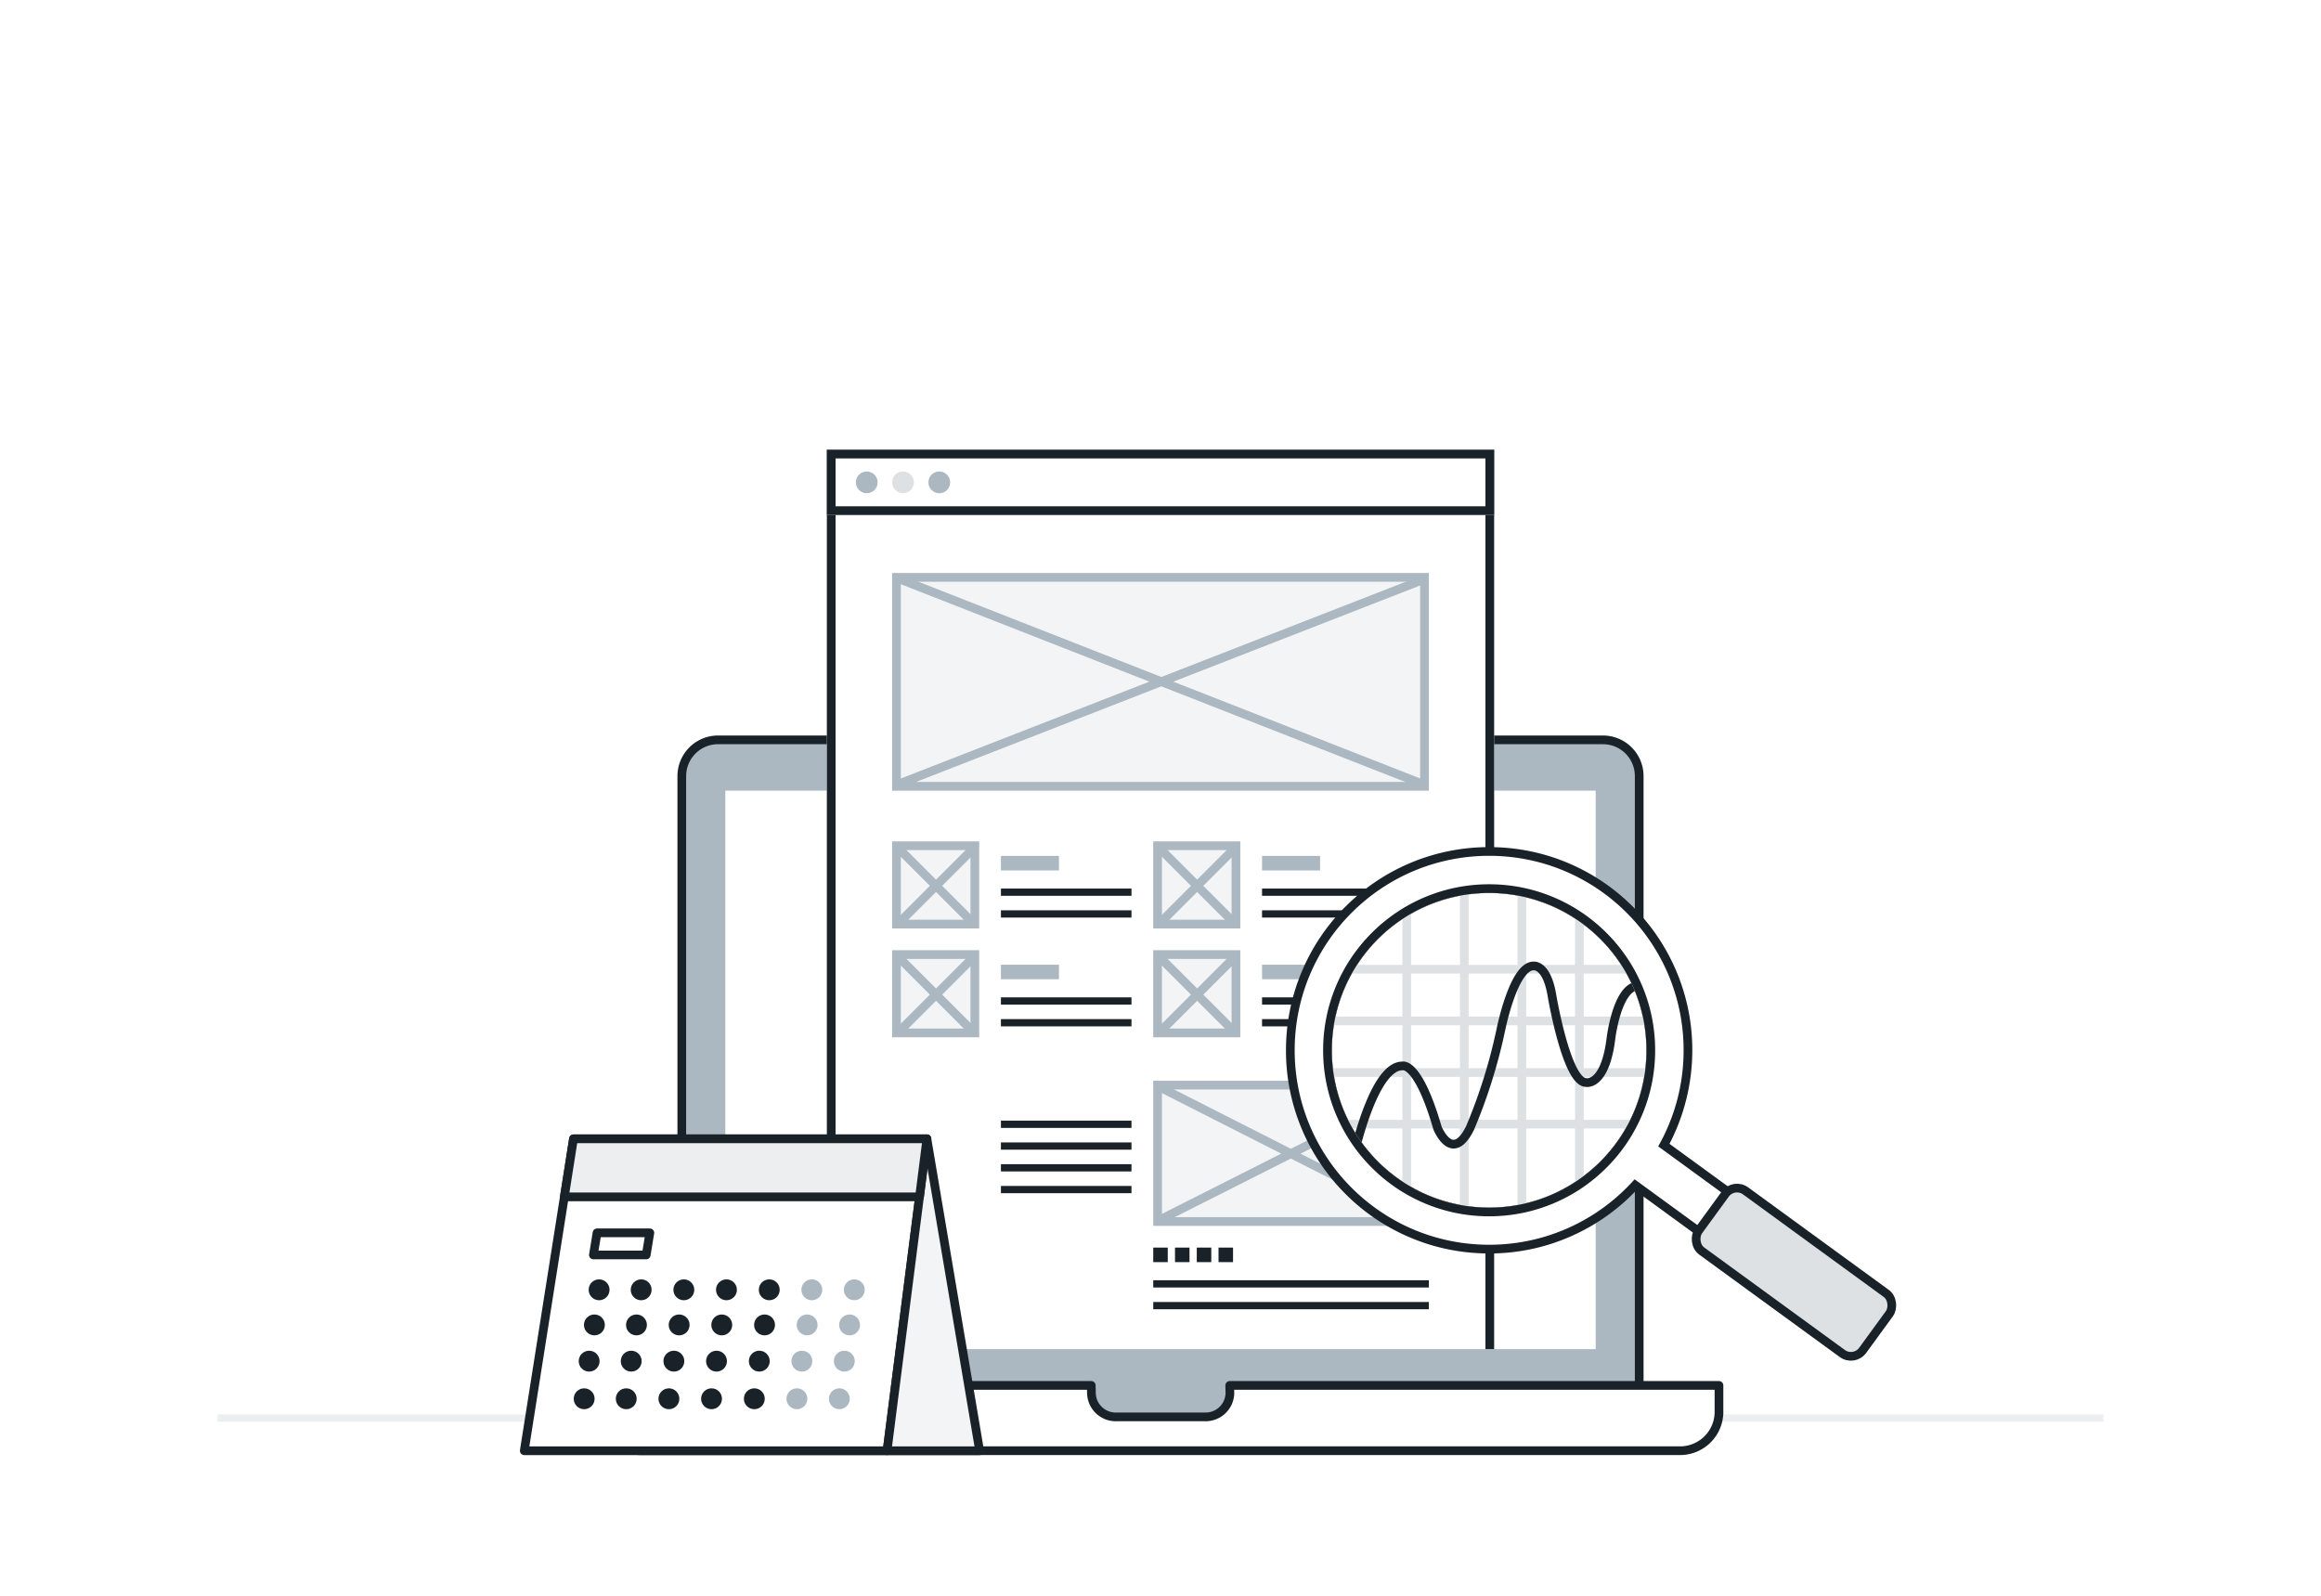 <svg xmlns="http://www.w3.org/2000/svg" width="320" height="220"><defs><clipPath id="a"><path fill="none" d="M0 0h11v2H0z"/></clipPath><clipPath id="b"><path fill="none" d="M0 0h72v27H0z"/></clipPath><clipPath id="c"><path fill="none" d="M0 0h8v2H0z"/></clipPath><clipPath id="d"><path d="M262.969 161.333a21.687 21.687 0 1121.687-21.687 21.687 21.687 0 01-21.687 21.687z" fill="#fff"/></clipPath></defs><path fill="#fff" d="M0 0h320v220H0z"/><path fill="#eceeef" d="M30 195h260v1H30z"/><path d="M99 102h122a5 5 0 015 5v90h0H94h0v-90a5 5 0 015-5z" fill="#abb7c1" stroke="#1a2229" stroke-linecap="round" stroke-linejoin="round" stroke-width="1.2"/><path d="M100 109h120v77H100z" fill="#fff"/><path d="M169.545 190.999l.025 1.128a3.356 3.356 0 01-3.467 3.211h-12.158a3.356 3.356 0 01-3.467-3.211l-.025-1.128H82.999v3.862a5.371 5.371 0 005.549 5.138h142.9a5.371 5.371 0 005.549-5.138v-3.862z" fill="#fff" stroke="#1a2229" stroke-linecap="round" stroke-linejoin="round" stroke-width="1.2"/><g transform="translate(-195 -2176)"><g fill="#fff" stroke="#1a2229" stroke-width="1.2"><path d="M309 2238h92v124h-92z" stroke="none"/><path fill="none" d="M309.6 2238.6h90.8v122.8h-90.8z"/></g><path fill="#fff" d="M310.2 2360h89.6v2h-89.6z"/><path d="M354 2356h38m-38-3h38" fill="none" stroke="#1a2229"/><g transform="translate(354 2348)" clip-path="url(#a)"><path fill="#1a2229" d="M0 0h2v2H0zm3 0h2v2H3zm3 0h2v2H6zm3 0h2v2H9z"/></g><g fill="#f3f4f5" stroke="#abb7c1" stroke-width="1.2"><path d="M354 2325h38v20h-38z" stroke="none"/><path fill="none" d="M354.6 2325.6h36.8v18.8h-36.8z"/></g><path d="M391.458 2325.713l-36.783 18.574m.105-18.475l36.705 18.632" fill="none" stroke="#abb7c1" stroke-width="1.2"/><path d="M333 2340h18m-18-3h18m-18-3h18m-18-3h18" fill="none" stroke="#1a2229"/><g transform="translate(318 2292)" clip-path="url(#b)"><path d="M15 10h18M15 7h18" fill="none" stroke="#1a2229"/><g transform="translate(15 2)" clip-path="url(#c)"><path fill="#abb7c1" d="M0 0h2v2H0zm2 0h2v2H2zm2 0h2v2H4zm2 0h2v2H6z"/></g><g fill="#f3f4f5" stroke="#abb7c1" stroke-width="1.2"><path d="M0 0h12v12H0z" stroke="none"/><path fill="none" d="M.6.6h10.8v10.8H.6z"/></g><path d="M11.351.823L.674 11.5M.751.823L11.428 11.5" fill="none" stroke="#abb7c1" stroke-width="1.2"/><path d="M51 10h18M51 7h18" fill="none" stroke="#1a2229"/><g transform="translate(51 2)" clip-path="url(#c)"><path fill="#abb7c1" d="M0 0h2v2H0zm2 0h2v2H2zm2 0h2v2H4zm2 0h2v2H6z"/></g><g fill="#f3f4f5" stroke="#abb7c1" stroke-width="1.2"><path d="M36 0h12v12H36z" stroke="none"/><path fill="none" d="M36.6.6h10.8v10.8H36.6z"/></g><path d="M47.351.823L36.674 11.5M36.751.823L47.428 11.5" fill="none" stroke="#abb7c1" stroke-width="1.2"/><path d="M15 25h18m-18-3h18" fill="none" stroke="#1a2229"/><g transform="translate(15 17)" clip-path="url(#c)"><path fill="#abb7c1" d="M0 0h2v2H0zm2 0h2v2H2zm2 0h2v2H4zm2 0h2v2H6z"/></g><g fill="#f3f4f5" stroke="#abb7c1" stroke-width="1.2"><path d="M0 15h12v12H0z" stroke="none"/><path fill="none" d="M.6 15.6h10.8v10.8H.6z"/></g><path d="M11.351 15.823L.674 26.5m.077-10.677L11.428 26.5" fill="none" stroke="#abb7c1" stroke-width="1.2"/><path d="M51 25h18m-18-3h18" fill="none" stroke="#1a2229"/><g transform="translate(51 17)" clip-path="url(#c)"><path fill="#abb7c1" d="M0 0h2v2H0zm2 0h2v2H2zm2 0h2v2H4zm2 0h2v2H6z"/></g><g fill="#f3f4f5" stroke="#abb7c1" stroke-width="1.2"><path d="M36 15h12v12H36z" stroke="none"/><path fill="none" d="M36.6 15.6h10.8v10.8H36.6z"/></g><path d="M47.351 15.823L36.674 26.5m.077-10.677L47.428 26.5" fill="none" stroke="#abb7c1" stroke-width="1.2"/></g><g fill="#f3f4f5" stroke="#abb7c1" stroke-width="1.2"><path d="M318 2255h74v30h-74z" stroke="none"/><path fill="none" d="M318.6 2255.6h72.8v28.8h-72.8z"/></g><path d="M391.466 2255.812l-72.585 28.285m-.058-28.348l72.573 28.449" fill="none" stroke="#abb7c1" stroke-width="1.2"/><g fill="#fff" stroke="#1a2229" stroke-width="1.2"><path d="M309 2238h92v9h-92z" stroke="none"/><path fill="none" d="M309.6 2238.6h90.8v7.8h-90.8z"/></g><circle cx="1.5" cy="1.5" r="1.5" transform="translate(323 2241)" fill="#abb7c1"/><circle cx="1.5" cy="1.5" r="1.5" transform="translate(318 2241)" fill="#dee1e3"/><circle cx="1.5" cy="1.5" r="1.5" transform="translate(313 2241)" fill="#abb7c1"/></g><g transform="translate(-57.659 5.152)"><g fill="#fff" stroke-linecap="round"><path d="M262.97 167.056c-3.7 0-7.29-.725-10.67-2.155a27.318 27.318 0 01-8.713-5.874 27.319 27.319 0 01-8.028-19.382 27.318 27.318 0 018.028-19.382 27.318 27.318 0 0119.382-8.028 27.318 27.318 0 0119.382 8.028 27.319 27.319 0 018.029 19.382 27.41 27.41 0 01-3.322 13.074l11.224 8.179.485.353-.353.485-3.29 4.513-.353.484-.484-.353-11.18-8.147a27.312 27.312 0 01-8.708 6.33 27.162 27.162 0 01-11.43 2.493zm0-48.498c-11.628 0-21.088 9.46-21.088 21.087 0 11.628 9.46 21.088 21.087 21.088 11.628 0 21.088-9.46 21.088-21.088 0-11.627-9.46-21.087-21.088-21.087z"/><path d="M262.97 166.456c7.98 0 15.143-3.491 20.054-9.025l11.616 8.464 3.289-4.512-11.653-8.492a26.673 26.673 0 003.504-13.246c0-14.807-12.004-26.81-26.81-26.81-14.808 0-26.811 12.003-26.811 26.81 0 14.807 12.003 26.81 26.81 26.81m0-48.497c11.978 0 21.688 9.71 21.688 21.687 0 11.978-9.71 21.688-21.688 21.688-11.978 0-21.687-9.71-21.687-21.688 0-11.977 9.71-21.687 21.687-21.687m0 49.698c-3.78 0-7.449-.741-10.903-2.202a27.915 27.915 0 01-8.903-6.002 27.915 27.915 0 01-6.002-8.903 27.836 27.836 0 01-2.202-10.904c0-3.78.74-7.449 2.202-10.903a27.915 27.915 0 016.002-8.903 27.916 27.916 0 0119.806-8.204c3.781 0 7.45.74 10.904 2.202a27.915 27.915 0 018.903 6.002 27.915 27.915 0 016.002 8.903 27.836 27.836 0 012.202 10.903 28.02 28.02 0 01-3.147 12.895l10.803 7.873.97.707-.707.97-3.29 4.512-.706.97-.97-.707-10.751-7.835a27.89 27.89 0 01-8.533 6.079 27.758 27.758 0 01-11.68 2.547zm0-48.498c-11.296 0-20.487 9.19-20.487 20.487 0 11.297 9.19 20.488 20.487 20.488 11.297 0 20.488-9.19 20.488-20.488 0-11.296-9.19-20.487-20.488-20.487z" fill="#1a2229"/></g><rect width="28" height="10.264" rx="2" transform="rotate(36.082 -93.961 534.395)" fill="#dee1e3" stroke="#1a2229" stroke-linecap="round" stroke-width="1.2"/><g clip-path="url(#d)"><path d="M262.969 161.333a21.687 21.687 0 1121.687-21.687 21.687 21.687 0 01-21.687 21.687z" fill="#fff"/><g fill="none" stroke-linecap="round" stroke-linejoin="round" stroke-width="1.2"><path stroke="#dee1e3" d="M251.608 117.478v44m7.934-44v44m7.934-44v44m7.933-44v44m9.624-33.008h-44m44 7.12h-44m44 7.119h-44m44 7.12h-44"/><path d="M243.943 155.791s2.757-13.985 7.06-13.985c0 0 2.151-.74 4.841 8.539 0 0 2.017 5.042 4.5 0a74.112 74.112 0 004.236-13.515s1.748-8.807 4.5-8.807c0 0 1.838-.314 2.555 4.1 0 0 2.017 11.968 4.706 11.968 0 0 2.614.566 3.429-6.119 0 0 .807-6.79 3.564-7.194" stroke="#1a2229"/></g></g><g fill="none" stroke-linecap="round"><path d="M262.969 161.333a21.687 21.687 0 1121.687-21.687 21.687 21.687 0 01-21.687 21.687z"/><path d="M262.97 161.333c11.977 0 21.687-9.71 21.687-21.688 0-11.977-9.71-21.687-21.688-21.687-11.978 0-21.687 9.71-21.687 21.687 0 11.978 9.71 21.688 21.687 21.688m0 1.2a22.74 22.74 0 01-8.909-1.8 22.809 22.809 0 01-7.275-4.904 22.81 22.81 0 01-6.703-16.184 22.81 22.81 0 016.703-16.184 22.81 22.81 0 0116.184-6.703c3.09 0 6.087.605 8.91 1.8a22.81 22.81 0 017.274 4.904 22.81 22.81 0 016.704 16.183c0 3.09-.606 6.087-1.8 8.91a22.81 22.81 0 01-4.904 7.274 22.81 22.81 0 01-16.184 6.704z" fill="#1a2229"/></g></g><g transform="translate(-59.703 -365.313)"><path d="M182.007 565.32h-50.023l6.787-43.007H187.5z" fill="#fff" stroke="#1a2229" stroke-linecap="round" stroke-linejoin="round" stroke-width="1.2"/><path d="M187.496 522.313l-5.49 43.007h12.76z" fill="#f3f4f5" stroke="#1a2229" stroke-linecap="round" stroke-linejoin="round" stroke-width="1.2"/><path d="M186.477 530.32h-48.968l1.261-8.007h48.726z" fill="#eceeef" stroke="#1a2229" stroke-linecap="round" stroke-linejoin="round" stroke-width="1.2"/><circle cx="1.44" cy="1.44" r="1.44" transform="translate(152.545 541.691)" fill="#1a2229"/><circle cx="1.44" cy="1.44" r="1.44" transform="translate(146.662 541.691)" fill="#1a2229"/><circle cx="1.44" cy="1.44" r="1.44" transform="translate(140.862 541.691)" fill="#1a2229"/><circle cx="1.44" cy="1.44" r="1.44" transform="translate(158.421 541.691)" fill="#1a2229"/><circle cx="1.44" cy="1.44" r="1.44" transform="translate(164.321 541.691)" fill="#1a2229"/><circle cx="1.44" cy="1.44" r="1.44" transform="translate(170.191 541.691)" fill="#abb7c1"/><circle cx="1.44" cy="1.44" r="1.44" transform="translate(176.044 541.691)" fill="#abb7c1"/><circle cx="1.44" cy="1.44" r="1.44" transform="translate(151.897 546.533)" fill="#1a2229"/><circle cx="1.44" cy="1.44" r="1.44" transform="translate(146.014 546.533)" fill="#1a2229"/><circle cx="1.44" cy="1.44" r="1.44" transform="translate(140.214 546.533)" fill="#1a2229"/><circle cx="1.44" cy="1.44" r="1.44" transform="translate(157.773 546.533)" fill="#1a2229"/><circle cx="1.44" cy="1.44" r="1.44" transform="translate(163.672 546.533)" fill="#1a2229"/><circle cx="1.44" cy="1.44" r="1.44" transform="translate(169.543 546.533)" fill="#abb7c1"/><circle cx="1.44" cy="1.44" r="1.44" transform="translate(175.396 546.533)" fill="#abb7c1"/><circle cx="1.44" cy="1.44" r="1.44" transform="translate(151.172 551.528)" fill="#1a2229"/><circle cx="1.44" cy="1.44" r="1.44" transform="translate(145.29 551.528)" fill="#1a2229"/><circle cx="1.44" cy="1.44" r="1.44" transform="translate(139.49 551.528)" fill="#1a2229"/><circle cx="1.44" cy="1.44" r="1.44" transform="translate(157.049 551.528)" fill="#1a2229"/><circle cx="1.44" cy="1.44" r="1.44" transform="translate(162.948 551.528)" fill="#1a2229"/><circle cx="1.44" cy="1.44" r="1.44" transform="translate(168.819 551.528)" fill="#abb7c1"/><circle cx="1.44" cy="1.44" r="1.44" transform="translate(174.672 551.528)" fill="#abb7c1"/><circle cx="1.44" cy="1.44" r="1.44" transform="translate(150.486 556.713)" fill="#1a2229"/><circle cx="1.44" cy="1.44" r="1.44" transform="translate(144.604 556.713)" fill="#1a2229"/><circle cx="1.44" cy="1.44" r="1.44" transform="translate(138.803 556.713)" fill="#1a2229"/><circle cx="1.44" cy="1.44" r="1.44" transform="translate(156.363 556.713)" fill="#1a2229"/><circle cx="1.44" cy="1.44" r="1.44" transform="translate(162.262 556.713)" fill="#1a2229"/><circle cx="1.44" cy="1.44" r="1.44" transform="translate(168.133 556.713)" fill="#abb7c1"/><circle cx="1.44" cy="1.44" r="1.44" transform="translate(173.985 556.713)" fill="#abb7c1"/><path d="M148.798 538.326h-7.282l.5-3.05h7.282z" fill="none" stroke="#1a2229" stroke-linecap="round" stroke-linejoin="round" stroke-width="1.2"/></g></svg>